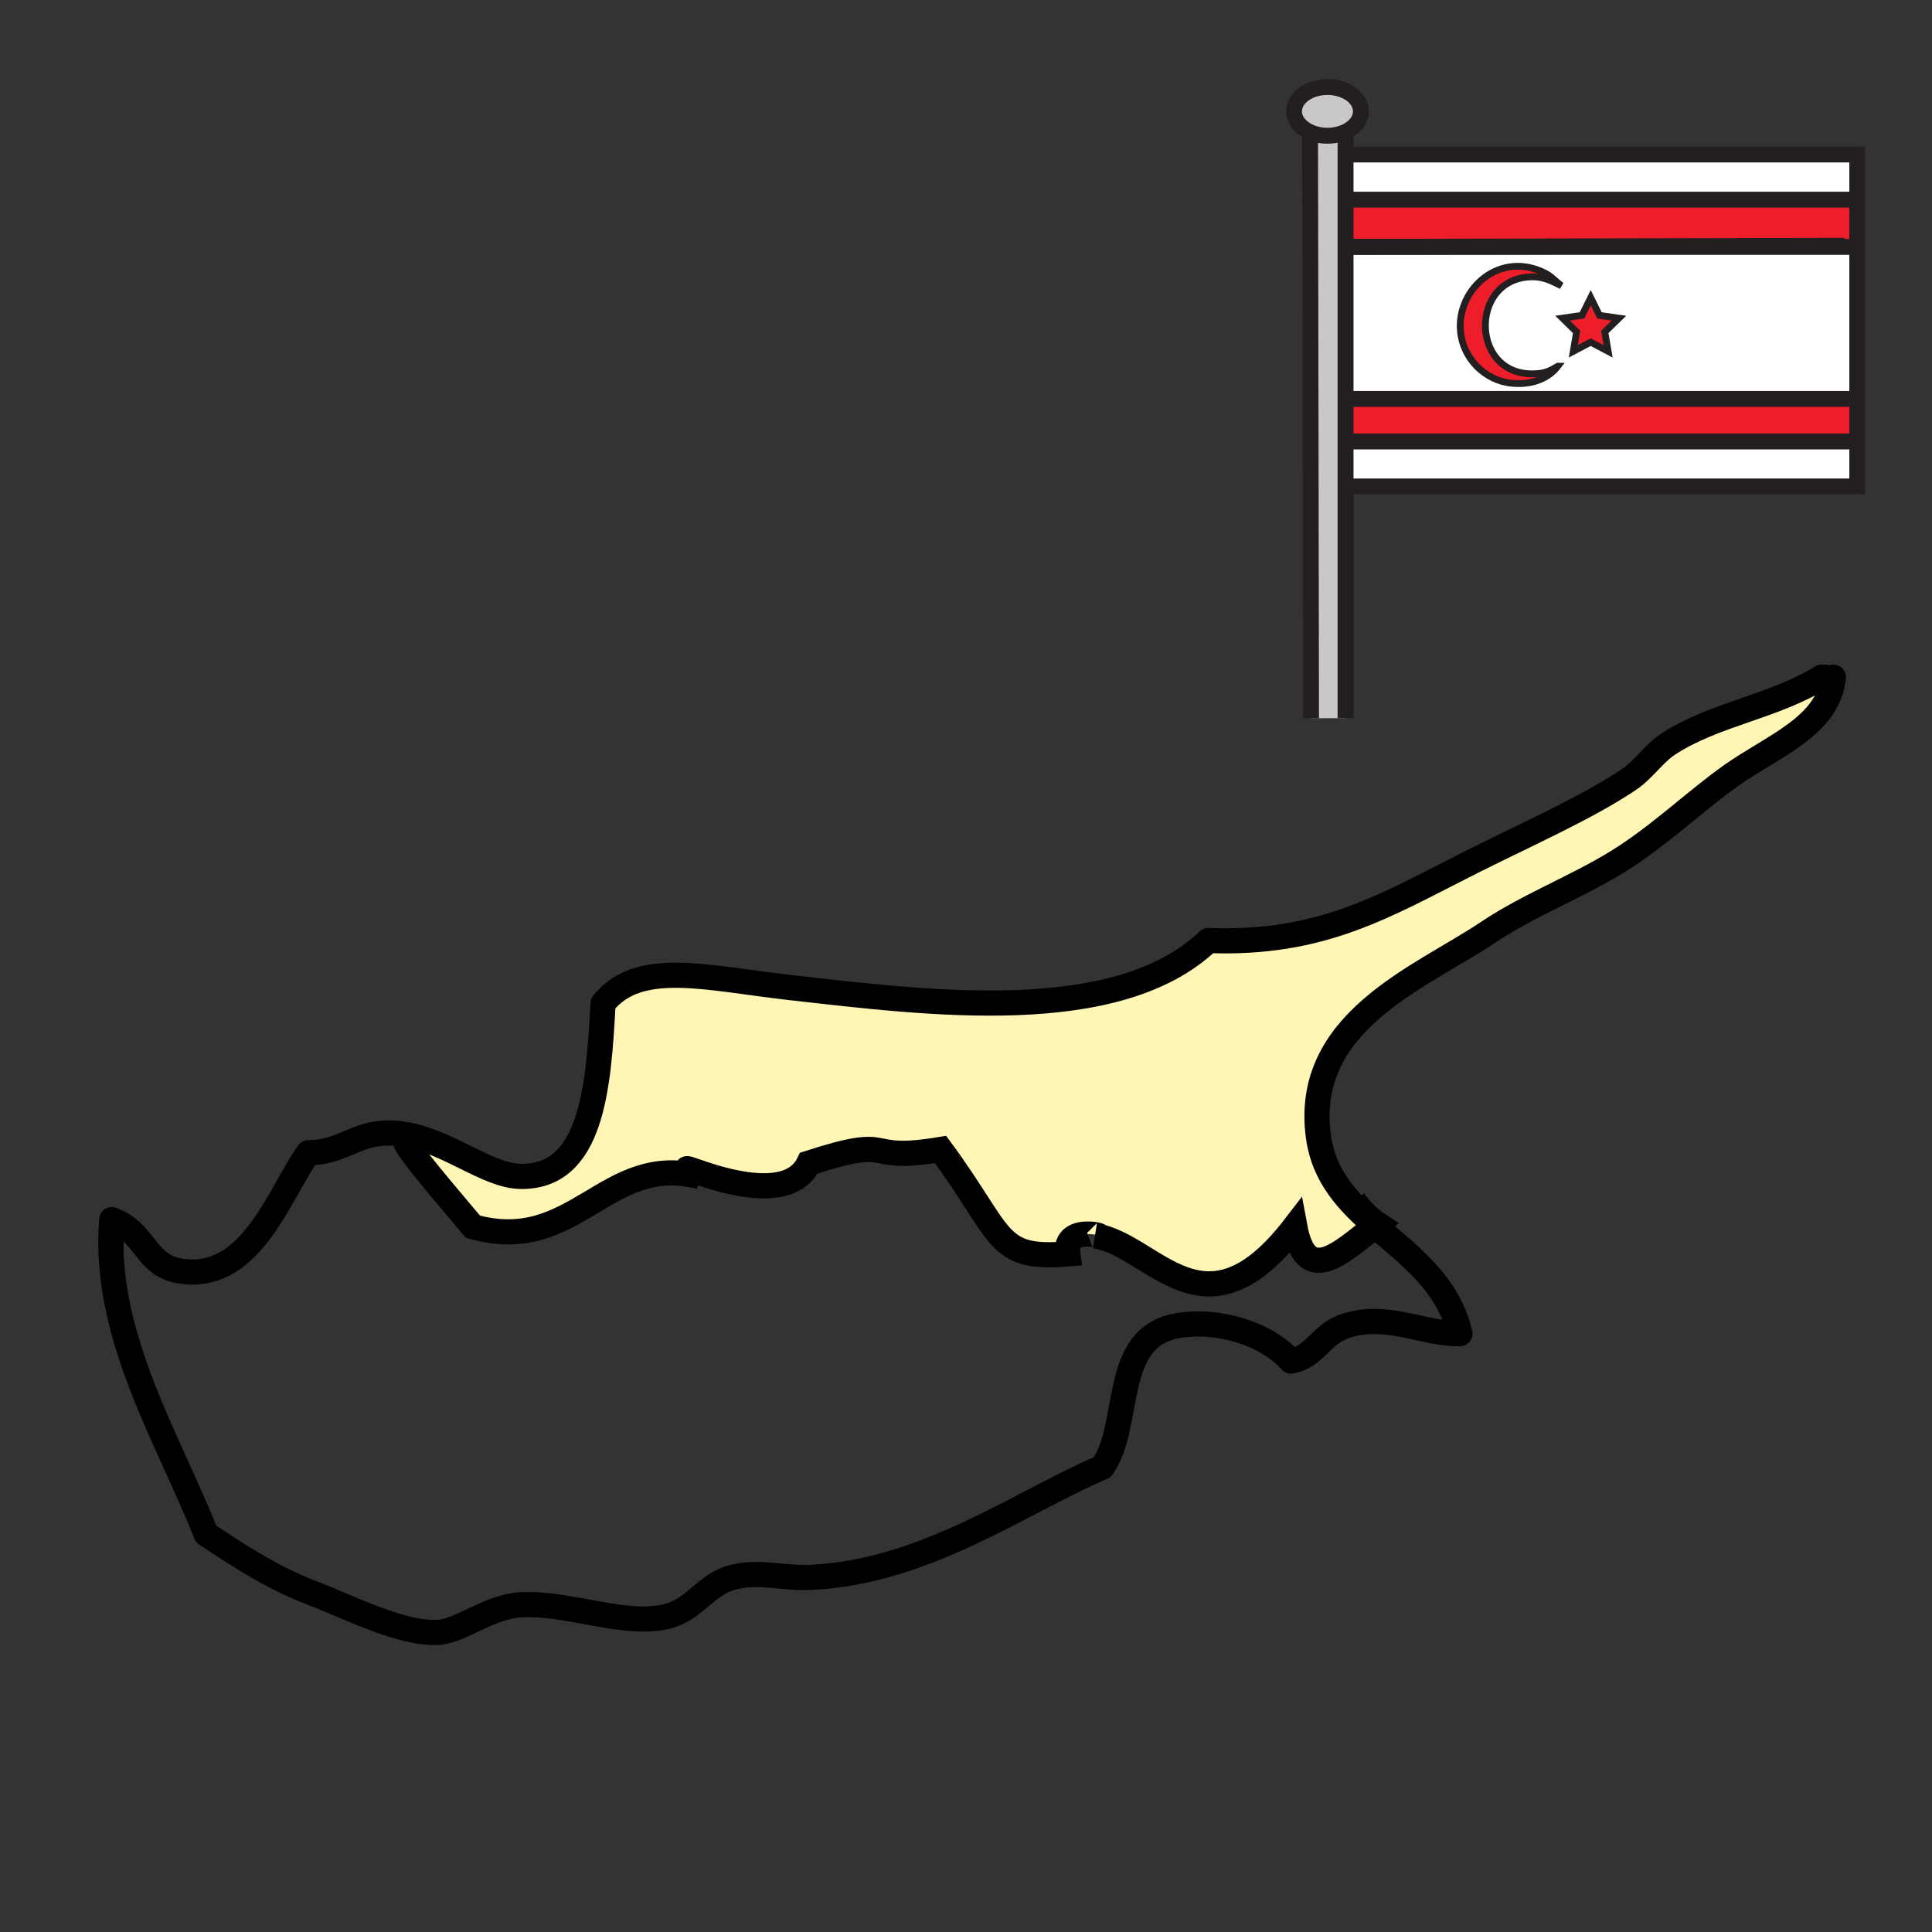 <svg xmlns="http://www.w3.org/2000/svg" width="850.89" height="850.89" viewBox="0 0 850.89 850.89" overflow="visible"><rect x="0" y="0" width="850.89" height="850.89" fill="#333333" stroke="none"/><path fill="#ed1e29" d="M817.91 87.94h.07v20.78h-223.3l-.75.01-.2-20.79h.18z"/><path fill="#fff" d="M817.98 194.43v19.81H594.9l-.18-19.81h223.09z"/><path fill="#ed1e29" d="M817.98 175.69v18.74H594.72l-.18-18.74h223.37z"/><path d="M817.98 108.72v66.97H594.54l-.61-66.96.75-.01h223.3zm-111.19 37.47l6.21-6.06-8.58-1.24-3.84-7.77-3.84 7.77-8.57 1.24 6.2 6.06-1.46 8.54 7.67-4.03 7.67 4.03-1.46-8.54zm-19.12-20.34c-2.74-2.07-4.37-4.12-7.08-5.5-19.91-10.2-38.84 6.74-37.399 25.19.96 12.24 10.699 22.01 22.439 23.22 9.91 1.01 16.8-2.66 20.47-7.48-2.619 1.59-4.79 2.77-7.869 3.15-30.891 3.79-32.101-42.51-3.15-42.51 5.339 0 8.999 2.26 12.589 3.93zM817.98 82.34v5.6H593.73l-.18-19.89h224.43z" fill="#fff"/><path d="M804.01 298.25h3.45c-2.18 21.64-26.63 30.24-45.02 43.28-15.931 11.31-32.051 26.93-50.21 38.07-18.261 11.24-39.03 19.06-57.101 31.17-29.57 19.8-81.51 39.2-74.45 90.01 2.42 17.45 13.07 28.609 24.99 39.069-15.53 12.381-30.54 26.74-35.42.4-40 52-62 8-88 4 8.53 1.31-14-6-12 8-32.13 2.61-28-8-56-46-36 6-17.92-6.98-58 6-12.35 25.76-72.03-8.05-48 6-41.33-10.85-54.75 34.78-100 22-22-26-28.77-34.47-30-38l.23-2.63c19.27 3.27 36.13 18.229 50.75 18.49 31.54.529 34.39-39.301 36.36-76.16 15.69-19.64 45.43-11.17 83.12-6.931 59.91 6.721 143.26 17.66 183.5-20.81 50.34 1.91 78.07-15.55 115.96-34.61 24.46-12.28 50.95-23.95 69.28-36.33 6.55-4.44 10.939-11.43 17.29-15.58 20.47-13.35 46.22-16.26 67.529-29.44.572.002 1.142.002 1.742.002z" fill="#fff5b4"/><path fill="#ed1e29" d="M713 140.13l-6.21 6.06 1.46 8.54-7.67-4.03-7.67 4.03 1.46-8.54-6.2-6.06 8.57-1.24 3.84-7.77 3.84 7.77zM680.59 120.35c2.71 1.38 4.34 3.43 7.08 5.5-3.59-1.67-7.25-3.93-12.59-3.93-28.95 0-27.74 46.3 3.15 42.51 3.079-.38 5.25-1.56 7.869-3.15-3.67 4.82-10.56 8.49-20.47 7.48-11.74-1.21-21.479-10.98-22.439-23.22-1.44-18.45 17.49-35.39 37.4-25.19z"/><path d="M592.61 58.08c-2.301 1.07-5.03 1.7-7.971 1.7-2.81 0-5.43-.57-7.659-1.57-4.23-1.88-7.061-5.28-7.061-9.16 0-5.93 6.59-10.73 14.72-10.73 8.141 0 14.73 4.8 14.73 10.73.001 3.79-2.699 7.12-6.759 9.03z" fill="#c8c8c8"/><path d="M592.61 194.43v121.88h-15.2l-.43-258.1c2.229 1 4.85 1.57 7.659 1.57 2.94 0 5.67-.63 7.971-1.7v136.35z" fill="#c8c8c8"/><g fill="none"><path stroke="#231f20" stroke-width="7" d="M594.68 108.72h223.3M593.55 68.05h224.43v146.19H594.9M576.98 58.21c-4.23-1.88-7.061-5.28-7.061-9.16 0-5.93 6.59-10.73 14.72-10.73 8.141 0 14.73 4.8 14.73 10.73 0 3.79-2.7 7.12-6.76 9.03-2.301 1.07-5.03 1.7-7.971 1.7-2.808 0-5.428-.57-7.658-1.57z"/><path stroke="#231f20" stroke-width="7" d="M576.98 57.92v.29l.43 258.1M592.61 57.38v258.93M593.91 87.94h224M594.68 108.72l217.57-.47M593.14 175.69h224.77M593.05 194.43h224.76"/><path d="M686.1 161.28c-2.619 1.59-4.79 2.77-7.869 3.15-30.891 3.79-32.101-42.51-3.15-42.51 5.34 0 9 2.26 12.59 3.93-2.74-2.07-4.37-4.12-7.08-5.5-19.91-10.2-38.84 6.74-37.399 25.19.96 12.24 10.699 22.01 22.439 23.22 9.909 1.01 16.799-2.66 20.469-7.48zM713 140.13l-6.21 6.06 1.46 8.54-7.67-4.03-7.67 4.03 1.46-8.54-6.2-6.06 8.57-1.24 3.84-7.77 3.84 7.77z" stroke="#231f20" stroke-width="3"/><path d="M804.01 298.25h-1.74c-21.31 13.18-47.06 16.09-67.529 29.44-6.351 4.15-10.74 11.14-17.29 15.58-18.33 12.38-44.82 24.05-69.28 36.33-37.89 19.06-65.62 36.52-115.96 34.61-40.24 38.47-123.59 27.53-183.5 20.81-37.69-4.239-67.43-12.709-83.12 6.931-1.97 36.859-4.82 76.689-36.36 76.16-14.62-.261-31.48-15.221-50.75-18.49-3.21-.55-6.48-.771-9.82-.54-12.81.83-18.8 8.56-32.88 8.63-13.41 19.09-25.62 57.63-57.13 51.94C63.97 557.01 64.1 542.63 49.22 537.14c-4.19 50.61 25.22 96.931 41.54 138.511 12.68 8.29 28.43 19 46.73 25.949 16.02 6.091 39.36 18.24 55.42 17.33 10.07-.569 22.41-11.3 36.32-12.14 20.88-1.24 45.29 9.53 64.06 5.22 12.71-2.95 17.32-14.18 29.43-17.33 11.98-3.109 21.44.641 34.62 0 50.34-2.37 91.851-32.979 128.11-48.47 13.21-18.43 3.609-57.02 32.91-62.31 17.699-3.21 39.399 3.34 50.21 15.56 10.899-1.979 12.939-11.92 24.22-15.56 18.32-5.92 34.58 3.88 50.2 3.449-5.19-22.22-22.271-34.31-37.32-47.5-11.92-10.46-22.57-21.619-24.99-39.069-7.06-50.811 44.88-70.21 74.45-90.01 18.07-12.11 38.84-19.93 57.101-31.17 18.159-11.14 34.279-26.76 50.21-38.07 18.39-13.04 42.84-21.64 45.02-43.28" stroke="#000" stroke-width="11.081" stroke-linecap="round" stroke-linejoin="round"/><path d="M178.25 502.25c1.23 3.53 8 12 30 38 45.25 12.78 58.67-32.85 100-22-24.03-14.05 35.65 19.76 48-6 40.08-12.98 22 0 58-6 28 38 23.87 48.61 56 46-2-14 20.53-6.69 12-8 26 4 48 48 88-4 4.88 26.34 19.89 11.98 35.42-.4.311-.25.63-.5.95-.75-3.8-2.52-7.25-6.01-10.32-10.239" stroke="#000" stroke-width="11.081"/></g><path fill="none" d="M.25.25h850.394v850.394H.25z"/></svg>